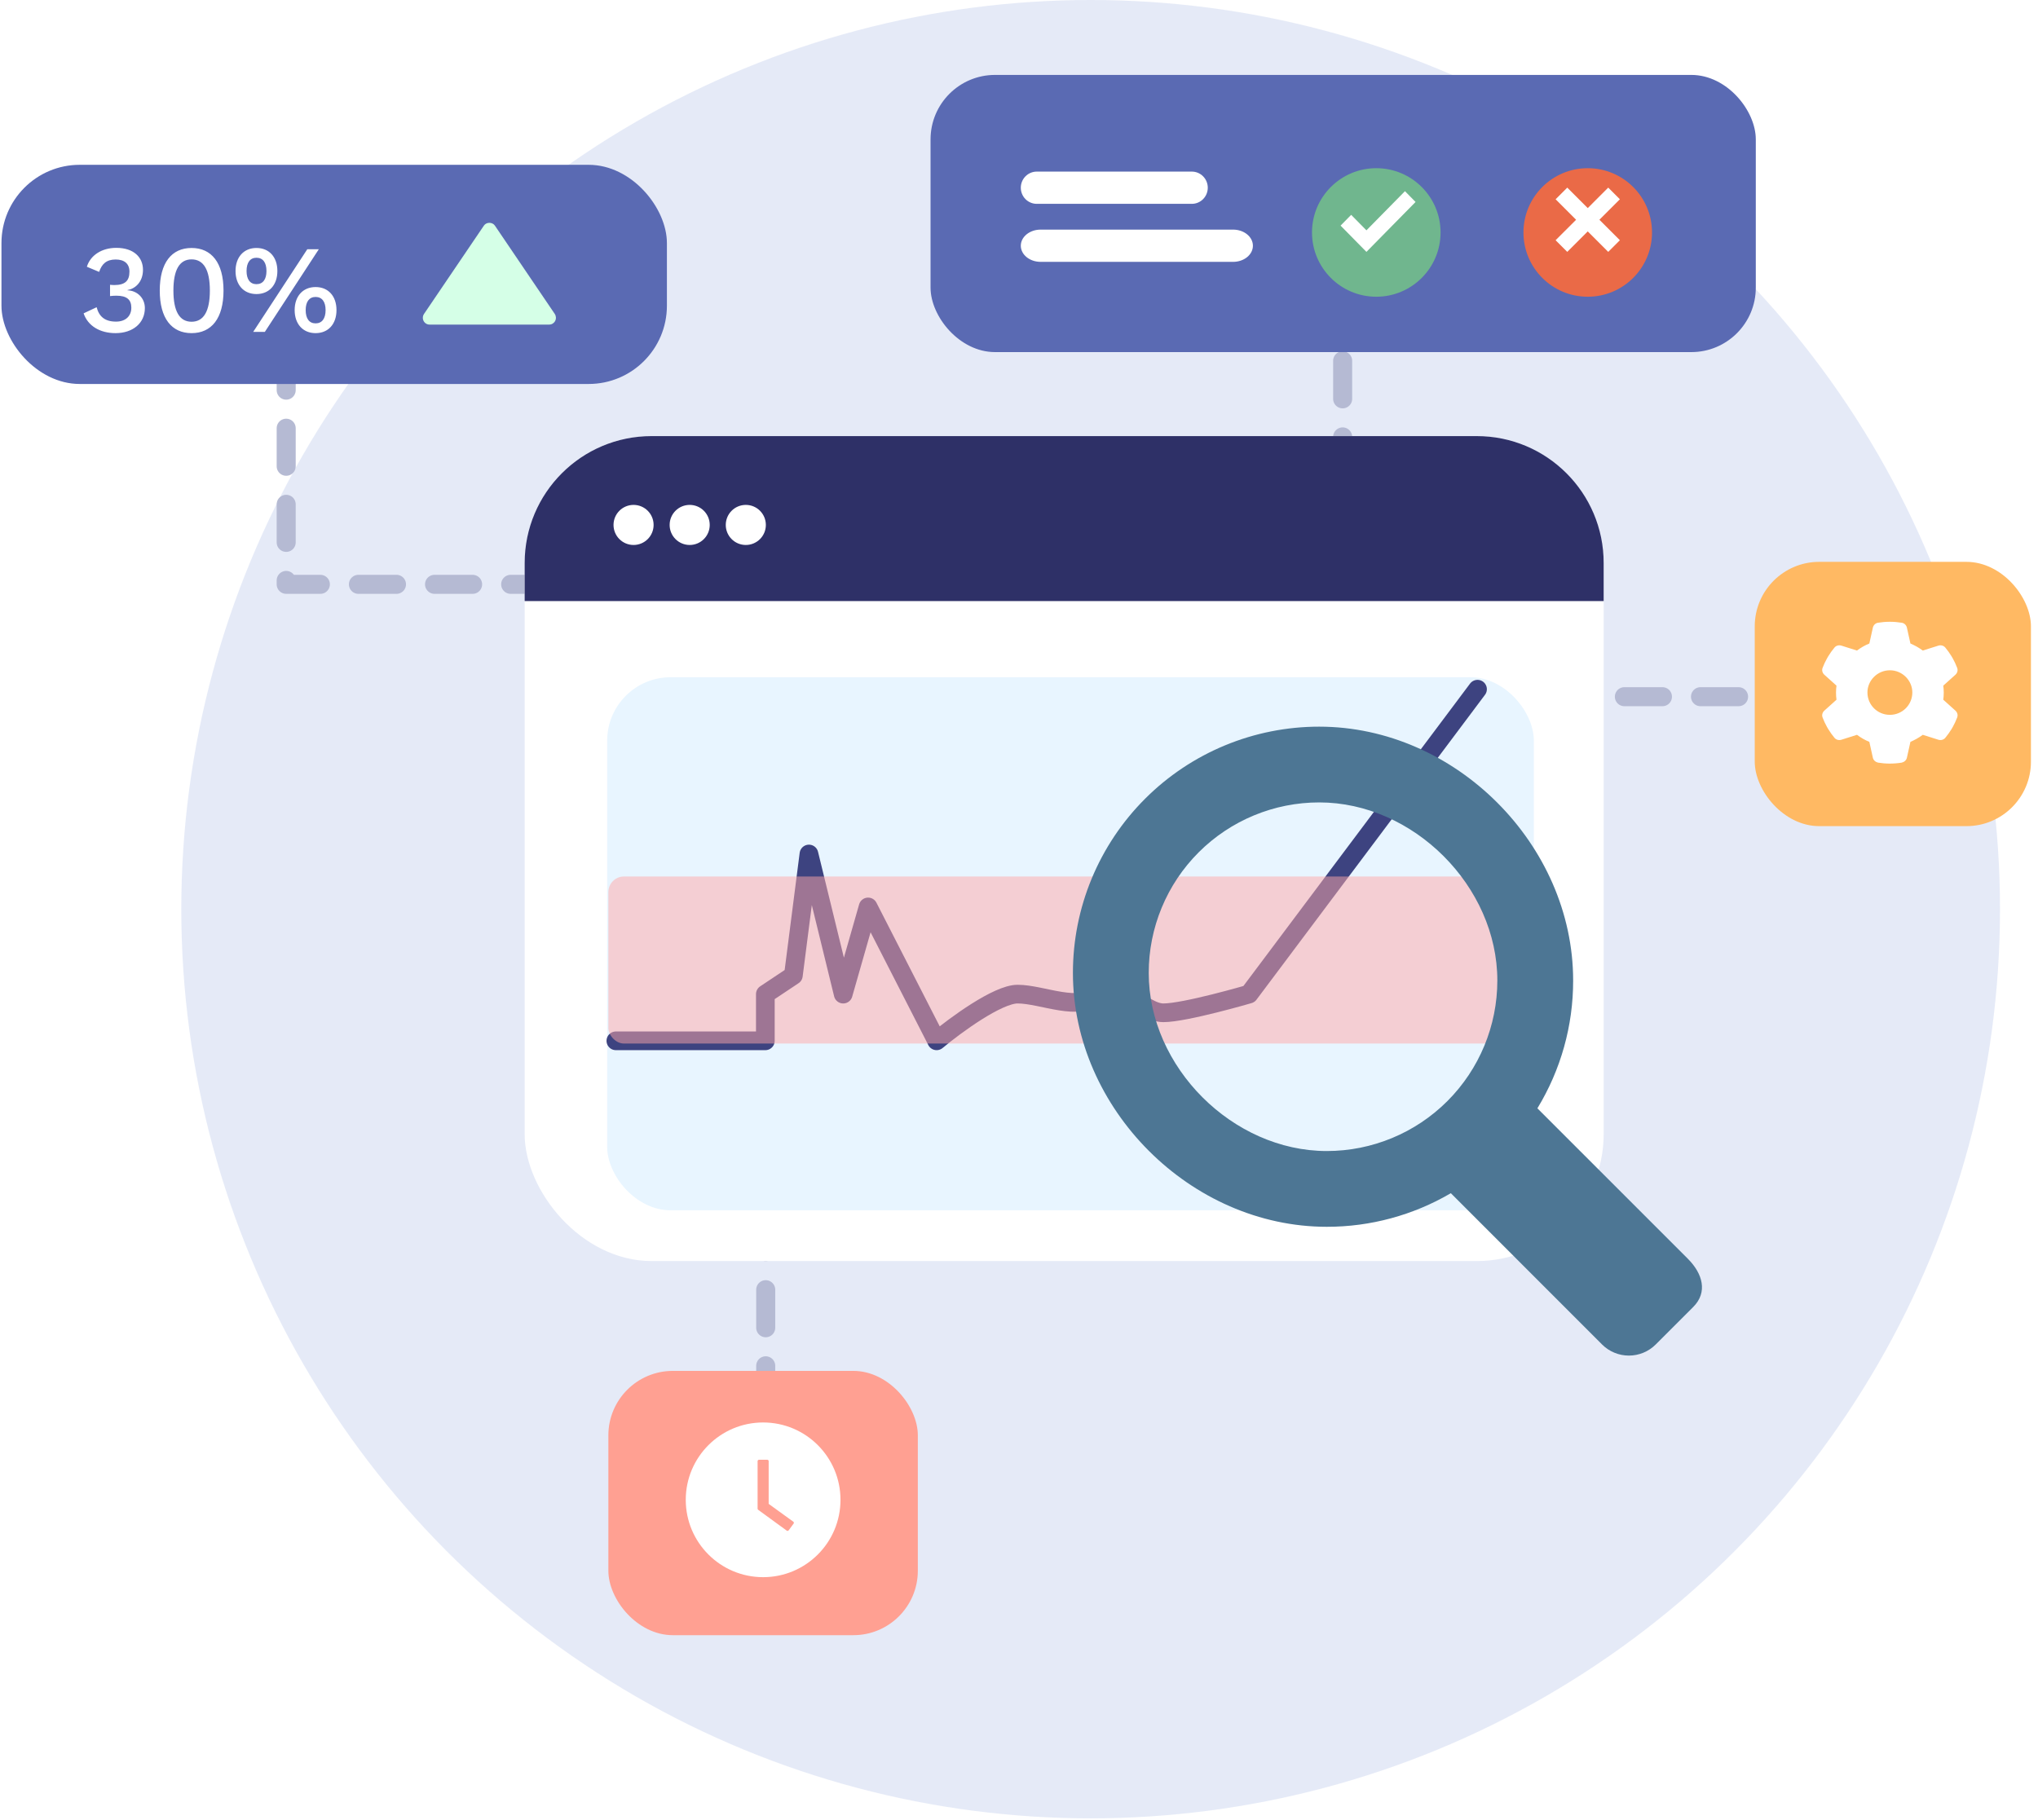 <svg width="272" height="243" viewBox="0 0 272 243" fill="none" xmlns="http://www.w3.org/2000/svg">
<circle cx="145.562" cy="121.365" r="121.365" fill="#CDD7F0" fill-opacity="0.5"/>
<path d="M102.196 162L102.196 193" stroke="#B5BAD3" stroke-width="2.541" stroke-linecap="round" stroke-linejoin="round" stroke-dasharray="5.08 5.08"/>
<path d="M38.196 47.001L38.196 78.001L81.196 78.001" stroke="#B5BAD3" stroke-width="2.541" stroke-linecap="round" stroke-linejoin="round" stroke-dasharray="5.08 5.08"/>
<path d="M242.196 93.001H204.196" stroke="#B5BAD3" stroke-width="2.541" stroke-linecap="round" stroke-linejoin="round" stroke-dasharray="5.08 5.08"/>
<path d="M179.196 38.001L179.196 70.001" stroke="#B5BAD3" stroke-width="2.541" stroke-linecap="round" stroke-linejoin="round" stroke-dasharray="5.08 5.08"/>
<g filter="url(#filter0_d_5733_7865)">
<rect x="70.024" y="58.214" width="144.009" height="110.124" rx="16.942" fill="white"/>
</g>
<path d="M214.032 80.239H70.024V75.156C70.024 65.799 77.609 58.214 86.966 58.214H197.09C206.447 58.214 214.032 65.799 214.032 75.156V80.239Z" fill="#2E3067"/>
<rect x="81.036" y="90.404" width="123.678" height="71.157" rx="8.471" fill="#E8F5FF"/>
<circle cx="84.558" cy="70.073" r="2.675" fill="white"/>
<circle cx="92.048" cy="70.073" r="2.675" fill="white"/>
<circle cx="99.539" cy="70.073" r="2.675" fill="white"/>
<path d="M82.196 138.938H102.146V132.704L105.887 130.21L107.965 114L112.537 132.704L115.862 121.066L125.006 138.938C127.5 136.86 133.152 132.704 135.812 132.704C139.137 132.704 144.125 135.197 146.618 132.704C149.112 130.21 152.359 135.197 155.268 135.197C158.178 135.197 166.696 132.704 166.696 132.704L197.196 92.001" stroke="#3D4380" stroke-width="2.494" stroke-linecap="round" stroke-linejoin="round"/>
<rect opacity="0.5" x="81.196" y="117" width="123" height="22.303" rx="2.09" fill="#FFA9A9"/>
<path d="M225.268 168.031L205.187 147.948C208.317 142.81 209.968 136.907 209.959 130.89C209.959 112.731 194.224 97.001 176.067 97.001C171.75 97 167.476 97.85 163.487 99.501C159.499 101.153 155.875 103.575 152.823 106.628C149.77 109.68 147.349 113.305 145.697 117.293C144.045 121.282 143.196 125.557 143.196 129.875C143.196 148.028 158.93 163.764 177.082 163.764C182.901 163.769 188.615 162.221 193.635 159.278L213.822 179.478C214.771 180.425 216.057 180.957 217.398 180.957C218.739 180.957 220.025 180.425 220.974 179.478L225.985 174.467C227.956 172.495 227.239 170.003 225.268 168.031ZM153.314 129.875C153.313 126.886 153.901 123.926 155.044 121.165C156.187 118.403 157.863 115.894 159.976 113.78C162.089 111.667 164.598 109.99 167.359 108.846C170.12 107.702 173.079 107.114 176.067 107.114C188.64 107.114 199.841 118.311 199.841 130.89C199.84 136.926 197.441 142.714 193.174 146.983C188.906 151.251 183.118 153.649 177.082 153.651C164.51 153.645 153.314 142.443 153.314 129.875Z" fill="#4D7694"/>
<rect x="234.196" y="75.001" width="36.861" height="35.279" rx="8.605" fill="#FFB963"/>
<path d="M261.214 89.16C261.338 89.478 261.233 89.837 260.979 90.07L259.357 91.526C259.398 91.833 259.421 92.148 259.421 92.466C259.421 92.784 259.398 93.098 259.357 93.405L260.979 94.862C261.233 95.094 261.338 95.453 261.214 95.771C261.05 96.211 260.851 96.636 260.627 97.039L260.451 97.339C260.203 97.745 259.926 98.13 259.623 98.496C259.398 98.758 259.035 98.851 258.706 98.747L256.62 98.089C256.118 98.47 255.53 98.788 254.972 99.032L254.504 101.143C254.43 101.476 254.167 101.713 253.823 101.801C253.306 101.886 252.775 101.931 252.198 101.931C251.689 101.931 251.157 101.886 250.64 101.801C250.296 101.713 250.034 101.476 249.959 101.143L249.491 99.032C248.899 98.788 248.345 98.47 247.843 98.089L245.759 98.747C245.428 98.851 245.063 98.758 244.841 98.496C244.538 98.13 244.26 97.745 244.013 97.339L243.838 97.039C243.611 96.636 243.413 96.211 243.247 95.771C243.126 95.453 243.228 95.094 243.485 94.862L245.105 93.405C245.064 93.098 245.042 92.784 245.042 92.466C245.042 92.148 245.064 91.833 245.105 91.526L243.485 90.07C243.228 89.837 243.126 89.482 243.247 89.16C243.413 88.72 243.611 88.295 243.838 87.892L244.013 87.593C244.26 87.186 244.538 86.801 244.841 86.437C245.063 86.173 245.428 86.081 245.759 86.185L247.843 86.842C248.345 86.46 248.899 86.142 249.491 85.9L249.959 83.789C250.034 83.453 250.296 83.187 250.64 83.13C251.157 83.045 251.689 83.001 252.232 83.001C252.775 83.001 253.306 83.045 253.823 83.13C254.167 83.187 254.43 83.453 254.504 83.789L254.972 85.9C255.53 86.142 256.118 86.46 256.62 86.842L258.706 86.185C259.035 86.081 259.398 86.173 259.623 86.437C259.926 86.801 260.203 87.186 260.451 87.593L260.627 87.892C260.851 88.295 261.05 88.72 261.214 89.16ZM252.232 95.424C253.887 95.424 255.227 94.1 255.227 92.432C255.227 90.831 253.887 89.475 252.232 89.475C250.577 89.475 249.236 90.831 249.236 92.432C249.236 94.1 250.577 95.424 252.232 95.424Z" fill="white"/>
<rect x="81.196" y="183" width="41.302" height="35.279" rx="8.605" fill="#FFA092"/>
<path d="M101.85 189.884C96.148 189.884 91.524 194.508 91.524 200.21C91.524 205.912 96.148 210.535 101.85 210.535C107.552 210.535 112.175 205.912 112.175 200.21C112.175 194.508 107.552 189.884 101.85 189.884ZM105.918 203.384L105.259 204.282C105.244 204.302 105.226 204.319 105.205 204.331C105.185 204.344 105.162 204.352 105.138 204.356C105.114 204.359 105.089 204.358 105.066 204.352C105.042 204.346 105.02 204.336 105 204.322L101.188 201.542C101.165 201.525 101.145 201.502 101.132 201.476C101.119 201.45 101.112 201.421 101.112 201.392V195.047C101.112 194.946 101.195 194.863 101.297 194.863H102.405C102.507 194.863 102.59 194.946 102.59 195.047V200.751L105.876 203.128C105.959 203.185 105.978 203.301 105.918 203.384Z" fill="white"/>
<rect x="0.196" y="22" width="88.812" height="29.256" rx="10.448" fill="#5A6AB3"/>
<path d="M15.421 44.47C17.729 44.47 19.334 43.133 19.334 41.127C19.334 39.739 18.264 38.786 17.01 38.753V38.719C17.979 38.569 19.083 37.7 19.083 36.011C19.083 34.373 17.879 33.086 15.522 33.086C13.566 33.086 12.061 34.089 11.593 35.61L13.232 36.295C13.583 35.242 14.201 34.64 15.438 34.64C16.608 34.64 17.277 35.209 17.277 36.262C17.277 37.482 16.692 38.051 15.254 38.051C15.07 38.051 14.887 38.034 14.686 38.017V39.522C15.004 39.488 15.271 39.472 15.539 39.472C16.909 39.472 17.528 39.99 17.528 41.077C17.528 42.18 16.776 42.932 15.488 42.932C13.967 42.932 13.215 42.23 12.897 41.01L11.159 41.829C11.727 43.501 13.332 44.47 15.421 44.47ZM25.568 44.47C28.226 44.47 29.831 42.498 29.831 38.786C29.831 35.075 28.226 33.102 25.568 33.102C22.91 33.102 21.322 35.075 21.322 38.786C21.322 42.498 22.91 44.47 25.568 44.47ZM25.568 42.949C23.963 42.949 23.144 41.561 23.144 38.786C23.144 36.011 23.963 34.624 25.568 34.624C27.173 34.624 28.009 36.011 28.009 38.786C28.009 41.561 27.173 42.949 25.568 42.949ZM34.227 33.102C32.538 33.102 31.435 34.323 31.435 36.178C31.435 38.034 32.538 39.254 34.227 39.254C35.932 39.254 37.019 38.034 37.019 36.178C37.019 34.323 35.932 33.102 34.227 33.102ZM33.792 44.303H35.347L42.552 33.269H41.014L33.792 44.303ZM34.227 34.406C35.096 34.406 35.564 35.058 35.564 36.178C35.564 37.282 35.096 37.934 34.227 37.934C33.374 37.934 32.906 37.282 32.906 36.178C32.906 35.058 33.374 34.406 34.227 34.406ZM42.117 38.318C40.429 38.318 39.326 39.539 39.326 41.394C39.326 43.25 40.429 44.47 42.117 44.47C43.823 44.47 44.909 43.25 44.909 41.394C44.909 39.539 43.823 38.318 42.117 38.318ZM42.117 39.639C42.987 39.639 43.455 40.291 43.455 41.394C43.455 42.514 42.987 43.166 42.117 43.166C41.265 43.166 40.797 42.514 40.797 41.394C40.797 40.291 41.265 39.639 42.117 39.639Z" fill="white"/>
<path d="M57.322 43.328H73.309C73.471 43.327 73.63 43.282 73.768 43.196C73.906 43.11 74.019 42.988 74.094 42.841C74.17 42.695 74.204 42.53 74.195 42.365C74.185 42.2 74.132 42.041 74.04 41.905L66.047 30.112C65.716 29.623 64.918 29.623 64.586 30.112L56.592 41.905C56.5 42.041 56.446 42.2 56.436 42.365C56.425 42.531 56.46 42.696 56.535 42.842C56.61 42.989 56.724 43.112 56.862 43.197C57.001 43.283 57.16 43.328 57.322 43.328Z" fill="#D5FFE7"/>
<rect x="124.196" y="10.001" width="110.14" height="37" rx="8.605" fill="#5A6AB3"/>
<g filter="url(#filter1_d_5733_7865)">
<circle cx="211.906" cy="29.335" r="8.579" fill="#EA6A47"/>
</g>
<path d="M216.197 26.601L214.641 25.045L211.908 27.779L209.174 25.045L207.618 26.601L210.352 29.335L207.618 32.068L209.174 33.624L211.908 30.89L214.641 33.624L216.197 32.068L213.463 29.335L216.197 26.601Z" fill="white"/>
<g filter="url(#filter2_d_5733_7865)">
<circle cx="183.684" cy="29.335" r="8.579" fill="#70B68E"/>
</g>
<path d="M187.512 25.521L182.369 30.747L180.334 28.679L178.919 30.117L182.369 33.624L188.927 26.96L187.512 25.521Z" fill="white"/>
<path d="M159.069 27.21H138.367C137.803 27.21 137.262 26.983 136.864 26.58C136.465 26.176 136.241 25.629 136.241 25.059C136.241 24.488 136.465 23.941 136.864 23.538C137.262 23.134 137.803 22.907 138.367 22.907H159.069C159.633 22.907 160.174 23.134 160.572 23.538C160.971 23.941 161.195 24.488 161.195 25.059C161.195 25.629 160.971 26.176 160.572 26.58C160.174 26.983 159.633 27.21 159.069 27.21Z" fill="white"/>
<path d="M164.58 34.954H138.88C138.18 34.954 137.509 34.727 137.014 34.324C136.519 33.92 136.241 33.373 136.241 32.803C136.241 32.232 136.519 31.685 137.014 31.282C137.509 30.878 138.18 30.651 138.88 30.651H164.58C165.279 30.651 165.951 30.878 166.445 31.282C166.94 31.685 167.218 32.232 167.218 32.803C167.218 33.373 166.94 33.92 166.445 34.324C165.951 34.727 165.279 34.954 164.58 34.954Z" fill="white"/>
<defs>
<filter id="filter0_d_5733_7865" x="31.056" y="19.247" width="221.943" height="188.058" filterUnits="userSpaceOnUse" color-interpolation-filters="sRGB">
<feFlood flood-opacity="0" result="BackgroundImageFix"/>
<feColorMatrix in="SourceAlpha" type="matrix" values="0 0 0 0 0 0 0 0 0 0 0 0 0 0 0 0 0 0 127 0" result="hardAlpha"/>
<feMorphology radius="3.388" operator="erode" in="SourceAlpha" result="effect1_dropShadow_5733_7865"/>
<feOffset/>
<feGaussianBlur stdDeviation="21.178"/>
<feComposite in2="hardAlpha" operator="out"/>
<feColorMatrix type="matrix" values="0 0 0 0 0.467 0 0 0 0 0.565 0 0 0 0 0.898 0 0 0 0.61 0"/>
<feBlend mode="normal" in2="BackgroundImageFix" result="effect1_dropShadow_5733_7865"/>
<feBlend mode="normal" in="SourceGraphic" in2="effect1_dropShadow_5733_7865" result="shape"/>
</filter>
<filter id="filter1_d_5733_7865" x="201.631" y="20.756" width="20.55" height="20.55" filterUnits="userSpaceOnUse" color-interpolation-filters="sRGB">
<feFlood flood-opacity="0" result="BackgroundImageFix"/>
<feColorMatrix in="SourceAlpha" type="matrix" values="0 0 0 0 0 0 0 0 0 0 0 0 0 0 0 0 0 0 127 0" result="hardAlpha"/>
<feOffset dy="1.696"/>
<feGaussianBlur stdDeviation="0.848"/>
<feColorMatrix type="matrix" values="0 0 0 0 0 0 0 0 0 0 0 0 0 0 0 0 0 0 0.25 0"/>
<feBlend mode="normal" in2="BackgroundImageFix" result="effect1_dropShadow_5733_7865"/>
<feBlend mode="normal" in="SourceGraphic" in2="effect1_dropShadow_5733_7865" result="shape"/>
</filter>
<filter id="filter2_d_5733_7865" x="173.409" y="20.756" width="20.55" height="20.55" filterUnits="userSpaceOnUse" color-interpolation-filters="sRGB">
<feFlood flood-opacity="0" result="BackgroundImageFix"/>
<feColorMatrix in="SourceAlpha" type="matrix" values="0 0 0 0 0 0 0 0 0 0 0 0 0 0 0 0 0 0 127 0" result="hardAlpha"/>
<feOffset dy="1.696"/>
<feGaussianBlur stdDeviation="0.848"/>
<feColorMatrix type="matrix" values="0 0 0 0 0 0 0 0 0 0 0 0 0 0 0 0 0 0 0.25 0"/>
<feBlend mode="normal" in2="BackgroundImageFix" result="effect1_dropShadow_5733_7865"/>
<feBlend mode="normal" in="SourceGraphic" in2="effect1_dropShadow_5733_7865" result="shape"/>
</filter>
</defs>
</svg>
